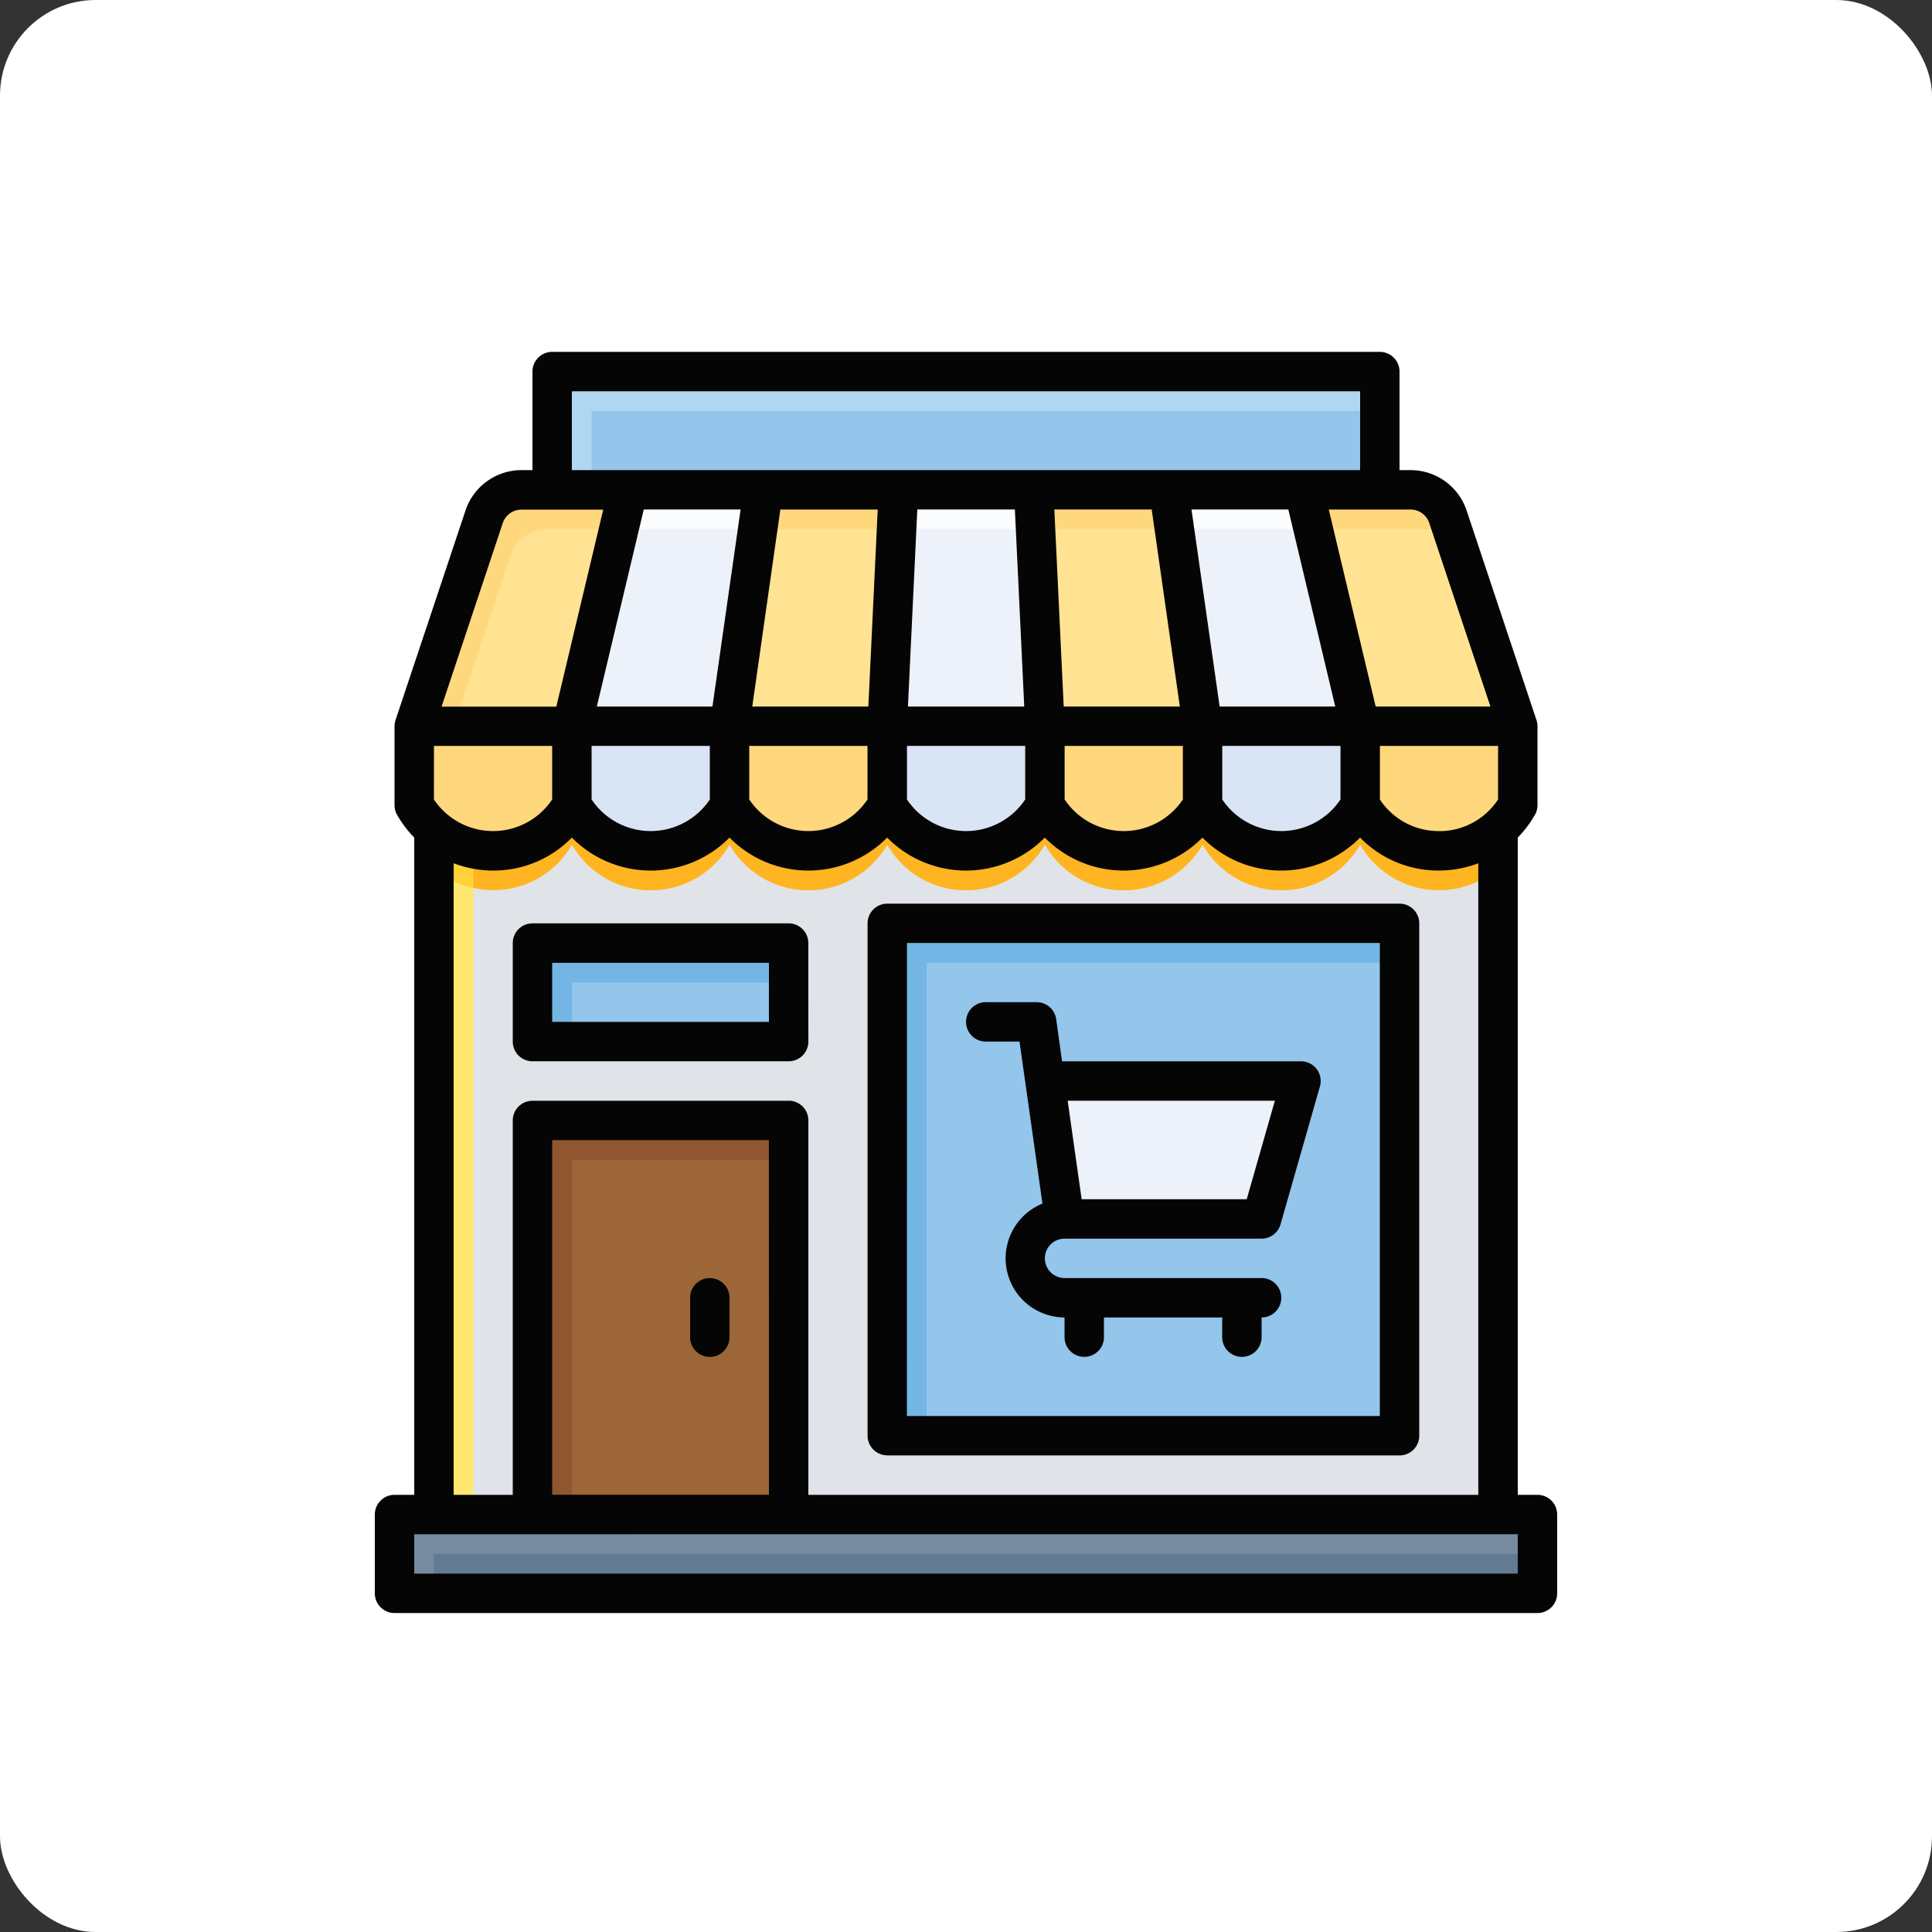 <?xml version="1.0" encoding="UTF-8"?>
<svg xmlns="http://www.w3.org/2000/svg" xmlns:xlink="http://www.w3.org/1999/xlink" width="101" height="101" viewBox="0 0 101 101">
  <rect x="0" y="0" width="101" height="101" fill="#333333" stroke="none"/>
  <defs>
    <clipPath id="clip-path">
      <rect id="Rectangle_4052" data-name="Rectangle 4052" width="61.811" height="65.932" fill="none"></rect>
    </clipPath>
  </defs>
  <g id="Magasins" transform="translate(-6198 -10019)">
    <rect id="Rectangle_4091" data-name="Rectangle 4091" width="101" height="101" rx="5" transform="translate(6198 10019)" fill="#fff"></rect>
    <g id="Groupe_39511" data-name="Groupe 39511" transform="translate(6217.595 10037.395)">
      <rect id="Rectangle_4040" data-name="Rectangle 4040" width="55.629" height="42.238" transform="translate(3.091 18.543)" fill="#ffe76f"></rect>
      <rect id="Rectangle_4041" data-name="Rectangle 4041" width="53.569" height="42.238" transform="translate(5.151 18.543)" fill="#e0e3e8"></rect>
      <g id="Groupe_39510" data-name="Groupe 39510" transform="translate(0 0)">
        <g id="Groupe_39509" data-name="Groupe 39509" clip-path="url(#clip-path)">
          <path id="Tracé_37992" data-name="Tracé 37992" d="M59.8,29.167H4.167v5.357a4.747,4.747,0,0,0,7.211-1.236,4.746,4.746,0,0,0,8.241,0,4.746,4.746,0,0,0,8.242,0,4.746,4.746,0,0,0,8.241,0,4.746,4.746,0,0,0,8.241,0,4.746,4.746,0,0,0,8.242,0A4.743,4.743,0,0,0,59.8,34.524Z" transform="translate(-1.076 -7.533)" fill="#ffd239"></path>
          <path id="Tracé_37993" data-name="Tracé 37993" d="M45.061,29.167H6.944V35.54A4.7,4.7,0,0,0,12.1,33.288a4.746,4.746,0,0,0,8.241,0,4.746,4.746,0,0,0,8.241,0,4.746,4.746,0,0,0,8.242,0,4.746,4.746,0,0,0,8.241,0,4.746,4.746,0,0,0,8.241,0,4.745,4.745,0,0,0,7.212,1.236V29.167Z" transform="translate(-1.794 -7.533)" fill="#ffb421"></path>
          <rect id="Rectangle_4042" data-name="Rectangle 4042" width="43.267" height="6.181" transform="translate(9.271 1.03)" fill="#b1d6f2"></rect>
          <rect id="Rectangle_4043" data-name="Rectangle 4043" width="41.207" height="4.121" transform="translate(11.332 3.091)" fill="#94c5eb"></rect>
          <rect id="Rectangle_4044" data-name="Rectangle 4044" width="59.75" height="4.121" transform="translate(1.03 60.78)" fill="#778aa0"></rect>
          <rect id="Rectangle_4045" data-name="Rectangle 4045" width="57.69" height="2.06" transform="translate(3.091 62.841)" fill="#627a92"></rect>
          <path id="Tracé_37994" data-name="Tracé 37994" d="M77.687,30.51a4.746,4.746,0,0,1-8.241,0V26.389h8.241Z" transform="translate(-17.937 -6.816)" fill="#ffd77c"></path>
          <path id="Tracé_37995" data-name="Tracé 37995" d="M66.576,30.51a4.746,4.746,0,0,1-8.241,0V26.389h8.241Z" transform="translate(-15.067 -6.816)" fill="#d9e4f4"></path>
          <path id="Tracé_37996" data-name="Tracé 37996" d="M55.464,30.51a4.746,4.746,0,0,1-8.241,0V26.389h8.241Z" transform="translate(-12.197 -6.816)" fill="#ffd77c"></path>
          <path id="Tracé_37997" data-name="Tracé 37997" d="M44.353,30.51a4.746,4.746,0,0,1-8.241,0V26.389h8.241Z" transform="translate(-9.327 -6.816)" fill="#d9e4f4"></path>
          <path id="Tracé_37998" data-name="Tracé 37998" d="M33.242,30.51a4.746,4.746,0,0,1-8.241,0V26.389h8.241Z" transform="translate(-6.457 -6.816)" fill="#ffd77c"></path>
          <path id="Tracé_37999" data-name="Tracé 37999" d="M22.13,30.51a4.746,4.746,0,0,1-8.241,0V26.389H22.13Z" transform="translate(-3.587 -6.816)" fill="#d9e4f4"></path>
          <path id="Tracé_38000" data-name="Tracé 38000" d="M11.019,30.51a4.746,4.746,0,0,1-8.241,0V26.389h8.241Z" transform="translate(-0.718 -6.816)" fill="#ffd77c"></path>
          <path id="Tracé_38001" data-name="Tracé 38001" d="M5.556,31.54a4.757,4.757,0,0,0,1.03,1.242,4.72,4.72,0,0,0,5.15-2.273V26.389H5.556Z" transform="translate(-1.435 -6.816)" fill="#ffd77c"></path>
          <path id="Tracé_38002" data-name="Tracé 38002" d="M54.862,9.722H8.385a2.061,2.061,0,0,0-1.957,1.409L2.778,22.084h57.69L56.817,11.131a2.06,2.06,0,0,0-1.955-1.409" transform="translate(-0.718 -2.511)" fill="#ffd77c"></path>
          <path id="Tracé_38003" data-name="Tracé 38003" d="M8.52,13.909,5.556,22.8h55.63L57.752,12.5H10.475A2.06,2.06,0,0,0,8.52,13.909" transform="translate(-1.435 -3.228)" fill="#ffe393"></path>
          <path id="Tracé_38004" data-name="Tracé 38004" d="M30.96,9.722l-.588,12.362h8.241L38.025,9.722Zm-14.128,0L13.889,22.084h8.242L23.9,9.722Zm28.257,0,1.766,12.362H55.1L52.153,9.722Z" transform="translate(-3.587 -2.511)" fill="#fafcfe"></path>
          <path id="Tracé_38005" data-name="Tracé 38005" d="M30.862,12.5l-.49,10.3h8.241l-.49-10.3Zm-14.521,0L13.889,22.8h8.242L23.6,12.5Zm29.041,0,1.472,10.3H55.1L52.644,12.5Z" transform="translate(-3.587 -3.228)" fill="#edf1f9"></path>
          <rect id="Rectangle_4046" data-name="Rectangle 4046" width="13.392" height="20.603" transform="translate(8.241 40.177)" fill="#90562f"></rect>
          <rect id="Rectangle_4047" data-name="Rectangle 4047" width="11.332" height="18.543" transform="translate(10.302 42.238)" fill="#9c6639"></rect>
          <rect id="Rectangle_4048" data-name="Rectangle 4048" width="26.785" height="26.785" transform="translate(26.785 29.875)" fill="#73b6e5"></rect>
          <rect id="Rectangle_4049" data-name="Rectangle 4049" width="24.724" height="24.724" transform="translate(28.845 31.936)" fill="#94c5eb"></rect>
          <rect id="Rectangle_4050" data-name="Rectangle 4050" width="13.392" height="5.151" transform="translate(8.241 30.906)" fill="#73b6e5"></rect>
          <rect id="Rectangle_4051" data-name="Rectangle 4051" width="11.332" height="3.091" transform="translate(10.302 32.966)" fill="#94c5eb"></rect>
          <path id="Tracé_38006" data-name="Tracé 38006" d="M58.555,58.6h-10.3l-1.03-7.211H60.616Z" transform="translate(-12.197 -13.273)" fill="#edf1f9"></path>
          <path id="Tracé_38007" data-name="Tracé 38007" d="M60.78,59.751H59.75V25.391a5.885,5.885,0,0,0,.895-1.186,1.027,1.027,0,0,0,.136-.511v-4.12a1.032,1.032,0,0,0-.053-.326L57.077,8.295a3.09,3.09,0,0,0-2.932-2.113h-.576V1.03A1.03,1.03,0,0,0,52.539,0H9.271a1.03,1.03,0,0,0-1.03,1.03V6.181H7.666A3.09,3.09,0,0,0,4.739,8.295L1.083,19.248a1.032,1.032,0,0,0-.053.326v4.12a1.028,1.028,0,0,0,.136.515,5.884,5.884,0,0,0,.895,1.182v34.36H1.03A1.03,1.03,0,0,0,0,60.78V64.9a1.03,1.03,0,0,0,1.03,1.03H60.78a1.03,1.03,0,0,0,1.03-1.03V60.78a1.03,1.03,0,0,0-1.03-1.029m-39.147-20.6H8.241a1.03,1.03,0,0,0-1.03,1.03V59.751H4.121V26.734a5.786,5.786,0,0,0,2.06.381A5.707,5.707,0,0,0,10.3,25.391a5.786,5.786,0,0,0,8.182.06l.059-.06a5.786,5.786,0,0,0,8.182.06l.06-.06a5.786,5.786,0,0,0,8.182.06l.059-.06a5.786,5.786,0,0,0,8.182.06l.059-.06a5.786,5.786,0,0,0,8.182.06l.06-.06a5.7,5.7,0,0,0,4.12,1.724,5.787,5.787,0,0,0,2.06-.381V59.751H22.664V40.177a1.03,1.03,0,0,0-1.03-1.03m-1.03,20.6H9.271V41.208H20.6ZM17.513,20.6v2.8a3.718,3.718,0,0,1-6.181,0V20.6Zm-5.907-2.06,2.453-10.3h5.063l-1.472,10.3ZM25.755,20.6v2.8a3.719,3.719,0,0,1-6.181,0V20.6Zm-6.023-2.06L21.2,8.242h5.09l-.49,10.3ZM34,20.6v2.8a3.718,3.718,0,0,1-6.181,0V20.6Zm-6.13-2.06.49-10.3h5.1l.49,10.3Zm8.143,0-.49-10.3h5.09l1.471,10.3Zm6.229,2.06v2.8a3.718,3.718,0,0,1-6.181,0V20.6Zm1.923-2.06-1.472-10.3h5.063l2.453,10.3Zm6.318,2.06v2.8a3.719,3.719,0,0,1-6.181,0V20.6Zm5.15,4.451a3.667,3.667,0,0,1-3.09-1.648V20.6H58.72v2.8A3.669,3.669,0,0,1,55.629,25.055ZM54.145,8.242a1.03,1.03,0,0,1,.977.7l3.2,9.6h-6L49.87,8.242ZM10.3,2.06H51.509V6.181H10.3ZM6.689,8.947a1.03,1.03,0,0,1,.977-.7h4.275l-2.453,10.3h-6ZM3.091,20.6H9.271v2.8a3.718,3.718,0,0,1-6.181,0ZM59.75,63.871H2.06v-2.06H59.75Z" transform="translate(0 0)" fill="#040504"></path>
          <path id="Tracé_38008" data-name="Tracé 38008" d="M20.024,62.584a1.03,1.03,0,0,0,1.029-1.03v-2.06a1.03,1.03,0,1,0-2.06,0v2.06a1.03,1.03,0,0,0,1.03,1.03m5.15-21.634a1.03,1.03,0,0,0-1.03-1.03H10.752a1.03,1.03,0,0,0-1.03,1.03V46.1a1.03,1.03,0,0,0,1.03,1.03H24.145a1.03,1.03,0,0,0,1.03-1.03Zm-2.06,4.121H11.782V41.981H23.114ZM29.3,67.735H56.081a1.03,1.03,0,0,0,1.03-1.03V39.92a1.03,1.03,0,0,0-1.03-1.03H29.3a1.03,1.03,0,0,0-1.03,1.03V66.7a1.03,1.03,0,0,0,1.03,1.03m1.03-26.785H55.05V65.675H30.326Z" transform="translate(-2.511 -10.044)" fill="#040504"></path>
          <path id="Tracé_38009" data-name="Tracé 38009" d="M59.181,48.925H46.689l-.309-2.206a1.029,1.029,0,0,0-1.024-.885H42.7a1.03,1.03,0,0,0,0,2.06h1.764l1.2,8.47a3.09,3.09,0,0,0,1.155,5.952v1.03a1.03,1.03,0,1,0,2.06,0v-1.03H55.06v1.03a1.03,1.03,0,1,0,2.06,0v-1.03a1.03,1.03,0,1,0,0-2.06h-10.3a1.03,1.03,0,1,1,0-2.06h10.3a1.031,1.031,0,0,0,.99-.748l2.06-7.211a1.03,1.03,0,0,0-.99-1.312m-2.837,7.211H47.713l-.731-5.151H57.814Z" transform="translate(-10.762 -11.838)" fill="#040504"></path>
        </g>
      </g>
    </g>
  </g>
</svg>
